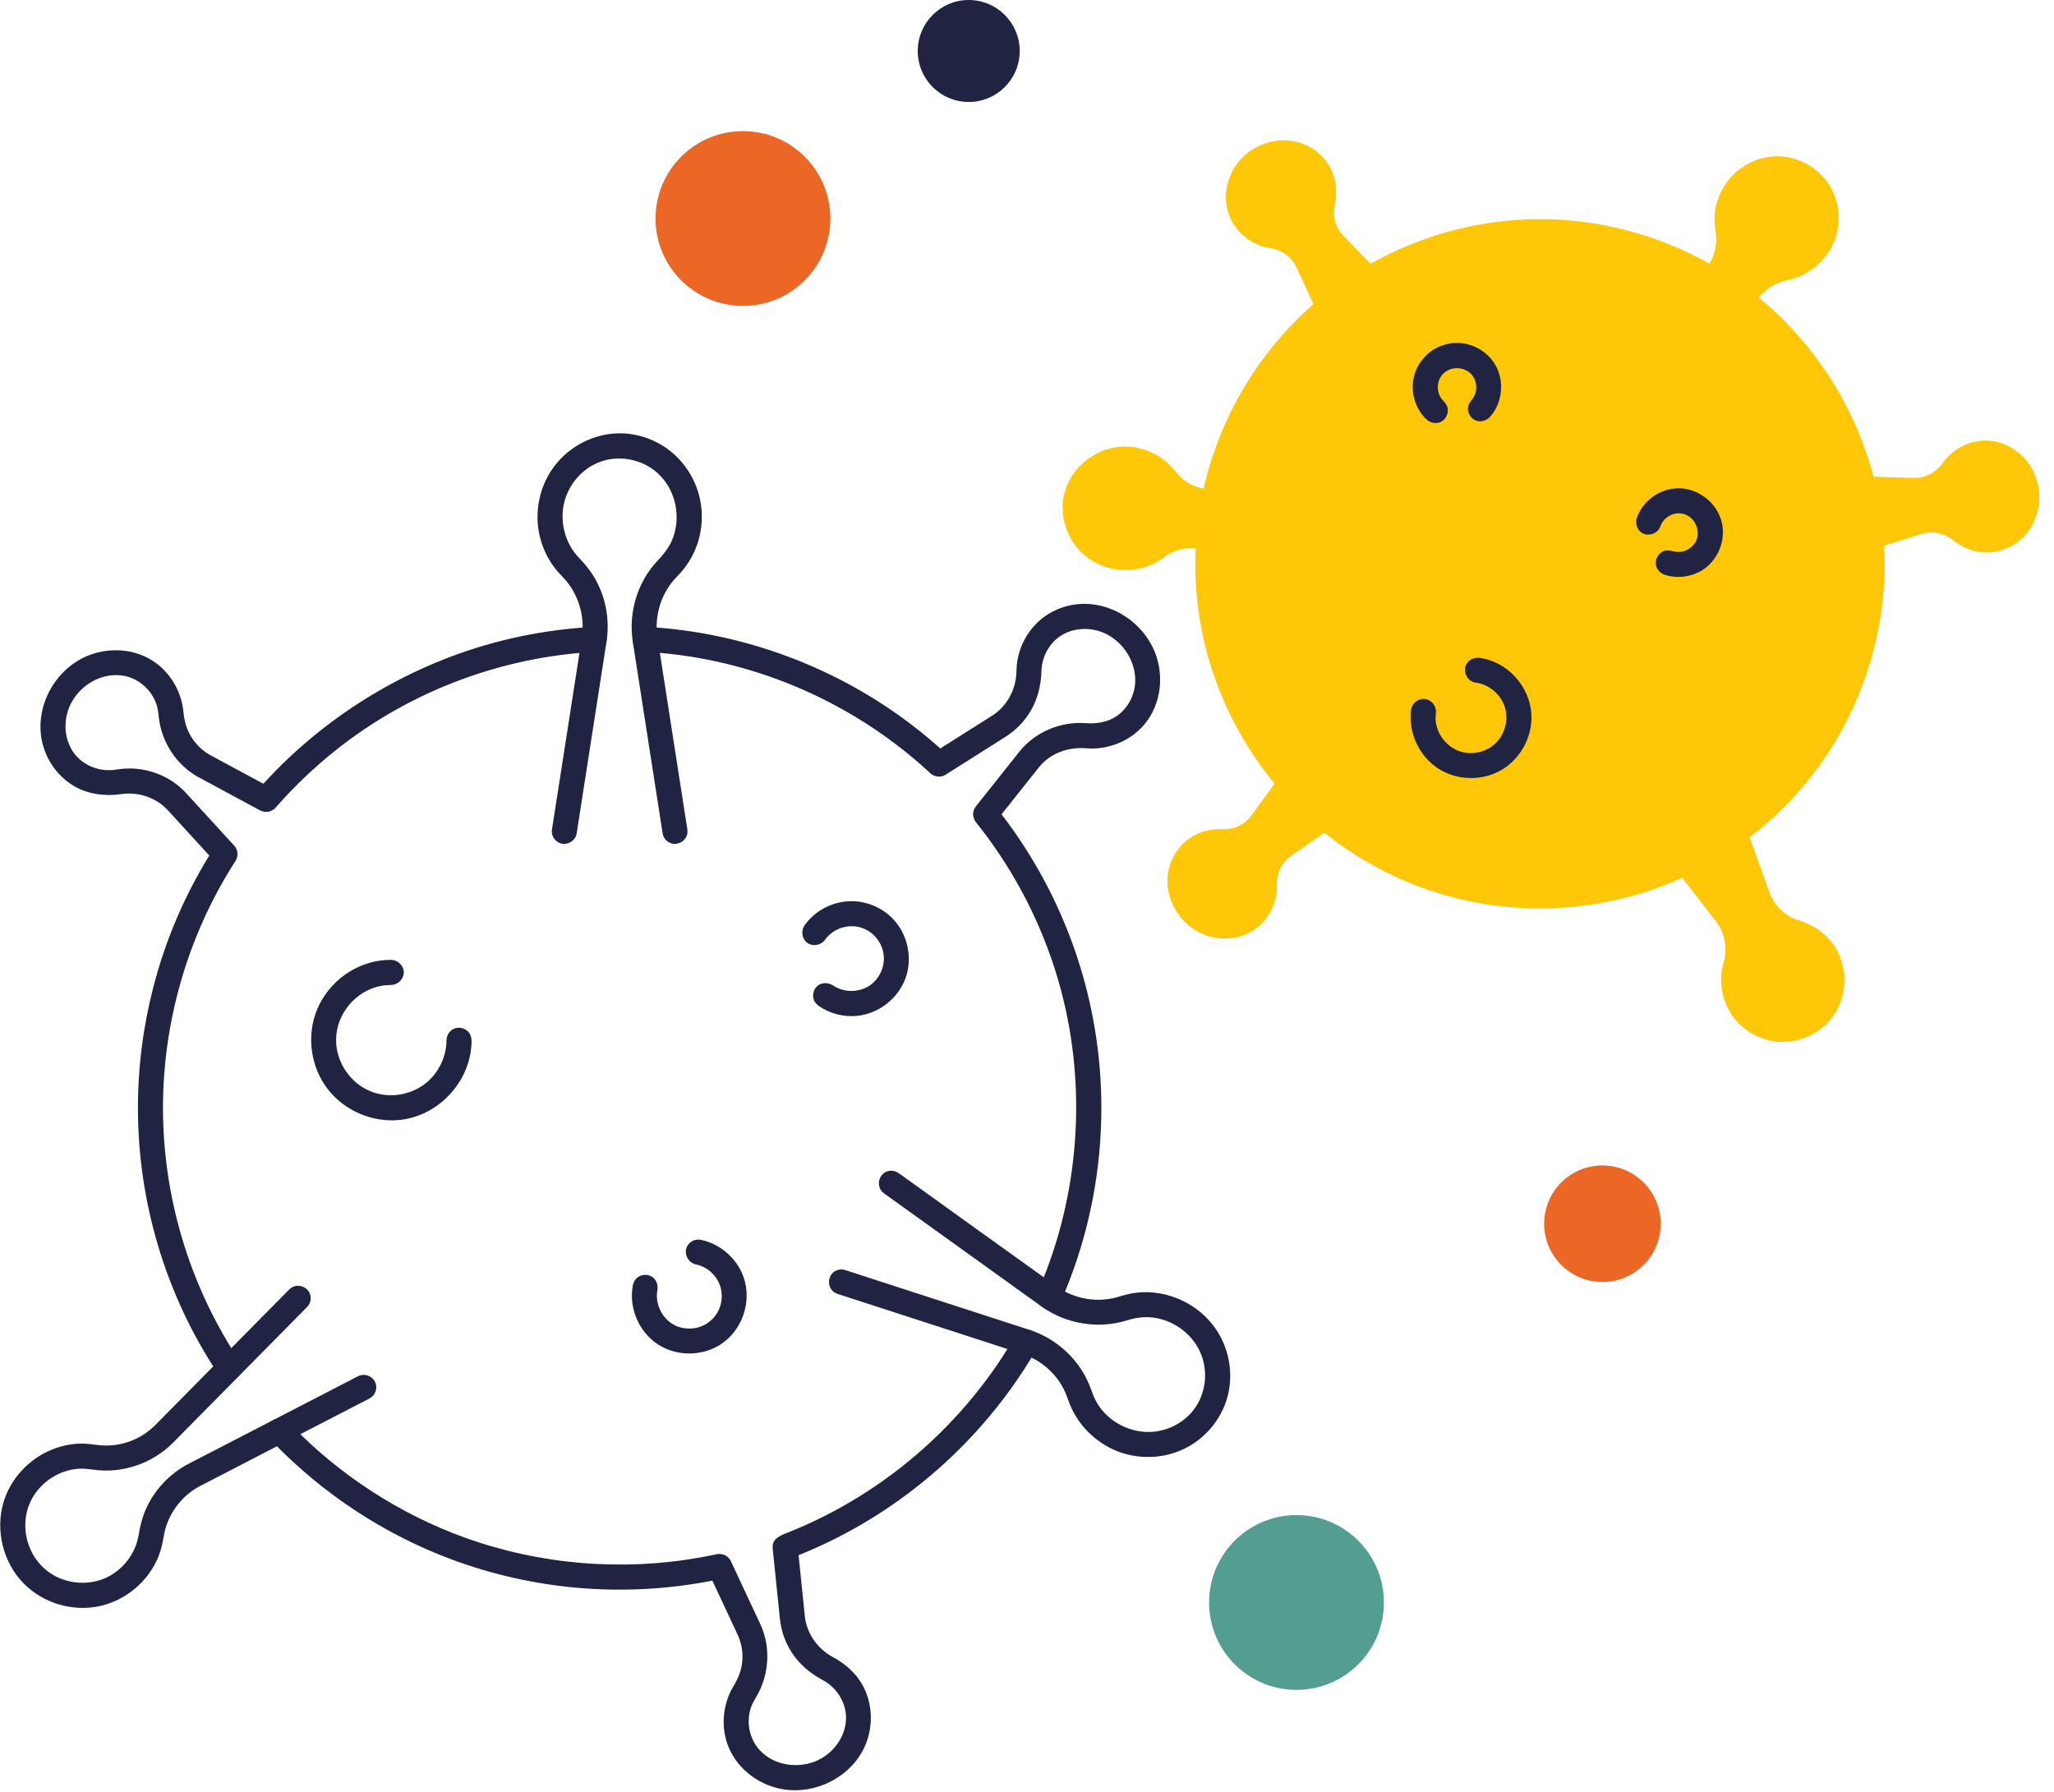 <svg width="141" height="123" xmlns="http://www.w3.org/2000/svg">
  <g transform="translate(.015)" fill="none" fill-rule="evenodd">
    <path d="M42.54 29.743c1.31.006 2.597.487 3.589 1.326.907.768 1.565 1.824 1.857 2.978.291 1.15.22 2.39-.204 3.501-.292.764-.751 1.451-1.333 2.04-1.066 1.086-1.56 2.648-1.334 4.153.435 2.828.879 5.648 1.319 8.471l.736 4.728.009.179c-.01.059-.013.12-.029.177-.11.405-.547.691-.966.623-.298-.048-.559-.261-.666-.542-.021-.056-.031-.116-.046-.174-.684-4.394-1.368-8.788-2.052-13.182-.306-1.993.331-4.098 1.737-5.57.379-.396.72-.828.94-1.324.665-1.499.331-3.385-.867-4.555-1.087-1.062-2.814-1.414-4.241-.794-1.113.484-1.969 1.509-2.267 2.689-.339 1.341.054 2.844 1.018 3.835.396.407.761.854 1.051 1.346.768 1.306 1.065 2.859.833 4.373l-2.052 13.182c-.015.058-.025.118-.046.174-.149.392-.613.633-1.023.525-.349-.092-.617-.419-.637-.783-.003-.06.006-.12.009-.179.685-4.4 1.378-8.798 2.055-13.199.22-1.466-.25-3.019-1.284-4.102-.212-.222-.423-.444-.608-.689-.544-.724-.914-1.577-1.07-2.469-.247-1.416.05-2.922.827-4.132 1.007-1.567 2.803-2.583 4.673-2.605h.073M61.342 80.378c.171.054.171.055.327.143 3.617 2.597 7.229 5.201 10.851 7.791 1.214.861 2.805 1.14 4.24.705.409-.124.825-.235 1.25-.284 2.115-.24 4.325.783 5.504 2.596.872 1.341 1.154 3.046.722 4.595-.444 1.593-1.632 2.956-3.159 3.619-1.334.579-2.888.624-4.261.123-1.603-.585-2.921-1.897-3.488-3.53-.141-.405-.307-.801-.535-1.162-.602-.953-1.537-1.679-2.613-2.035-2.72-.889-5.437-1.765-8.154-2.647l-4.552-1.477-.164-.073c-.048-.035-.101-.065-.145-.105-.357-.321-.368-.945-0-1.277.179-.161.425-.241.664-.216.06.006.117.025.176.037 4.23 1.373 8.459 2.745 12.689 4.118 1.913.625 3.507 2.145 4.186 4.064.122.345.254.687.445.997.788 1.281 2.33 2.062 3.846 1.92 1.082-.101 2.116-.662 2.769-1.524.843-1.112 1.015-2.688.413-3.987-.613-1.326-1.991-2.261-3.451-2.349-.54-.032-1.077.062-1.596.225-1.927.597-4.138.24-5.801-.949l-10.837-7.781c-.118-.105-.159-.125-.24-.264-.212-.362-.109-.875.233-1.126.097-.071.208-.121.325-.147.117-.025.238-.014.357-.002M5.667 99.093c.44.004.877.095 1.31.124 1.338.088 2.688-.416 3.649-1.377 1.978-1.995 3.945-3.993 5.916-5.989l3.302-3.343.139-.114c.053-.027.104-.061.159-.082.391-.153.881.029 1.076.405.139.268.123.605-.04.858-.032.05-.075.094-.112.14-3.069 3.107-6.137 6.214-9.206 9.32-1.404 1.417-3.455 2.126-5.453 1.849-.322-.045-.645-.084-.967-.069-1.514.072-2.944 1.099-3.482 2.541-.587 1.573-.069 3.495 1.346 4.537 1.096.807 2.628.989 3.89.44 1.206-.525 2.106-1.679 2.312-2.99.094-.599.246-1.189.49-1.742.587-1.332 1.646-2.452 2.93-3.119l11.638-6.014c.056-.022.11-.05.167-.065.405-.111.873.121 1.027.516.131.336.027.745-.256.977-.046.038-.1.066-.15.099-3.885 2.007-7.773 4.007-11.653 6.022-1.286.674-2.23 1.97-2.468 3.403-.08.481-.184.96-.364 1.412-.688 1.722-2.275 3.058-4.109 3.43-1.816.369-3.794-.21-5.123-1.545-1.43-1.436-2.001-3.666-1.396-5.64.692-2.258 2.883-3.976 5.377-3.984.017 0 .034 0.0.051 0" fill="#202342"/>
    <path d="M74.46 41.449c2.037.014 4 1.355 4.789 3.282.66 1.612.455 3.574-.668 4.95-.958 1.174-2.506 1.813-4.042 1.684-1.21-.102-2.448.328-3.227 1.295-.483.605-.964 1.211-1.445 1.817l-1.13 1.421c4.416 5.739 6.843 12.808 6.853 20.102.006 4.301-.826 8.594-2.463 12.583-.106.257-.215.513-.327.768l-.089.156c-.04.045-.075.094-.12.134-.268.244-.69.289-1.004.11-.313-.179-.488-.567-.415-.921.026-.127.085-.24.134-.353 2.769-6.407 3.316-13.788 1.499-20.563-1.012-3.774-2.745-7.351-5.068-10.491-.248-.336-.504-.666-.765-.992l-.09-.138c-.063-.154-.11-.316-.095-.48.016-.164.092-.314.183-.454 1.001-1.259 2-2.518 3.002-3.774 1.081-1.342 2.814-2.071 4.544-1.946.742.054 1.501-.062 2.115-.477.743-.503 1.218-1.369 1.278-2.27.098-1.457-.849-2.932-2.235-3.484-.98-.391-2.156-.301-3.012.332-.722.534-1.161 1.407-1.186 2.329-.026.96-.257 1.905-.734 2.721-.418.716-1.01 1.329-1.712 1.775l-4.131 2.613c-.127.064-.156.091-.298.118-.211.04-.436-.002-.618-.116-.116-.073-.21-.175-.312-.268-5.026-4.593-11.515-7.477-18.302-8.089-.382-.034-.764-.062-1.148-.082l-.177-.028c-.056-.022-.114-.037-.167-.065-.376-.192-.562-.68-.41-1.074.109-.281.371-.493.668-.539.106-.017.21-.008.319-.001 6.615.382 13.022 2.796 18.222 6.802.616.475 1.215.971 1.796 1.486l.033.029.03.026c1.196-.757 2.394-1.511 3.589-2.27.979-.627 1.59-1.761 1.632-2.921.01-.279.022-.559.068-.835.213-1.287.982-2.475 2.083-3.175.741-.471 1.616-.719 2.495-.727h.059M70.612 91.28c.151.049.196.051.326.146.24.175.381.484.349.785-.017.163-.041.219-.133.378-.022.038-.045.077-.067.115-.052.09-.105.179-.159.268-3.552 5.945-8.951 10.687-15.284 13.431-.275.119-.551.234-.829.346l-.011.004c.144 1.404.286 2.809.433 4.213.124 1.142.861 2.209 1.902 2.769.773.416 1.457.982 1.923 1.712.922 1.445.942 3.401.038 4.916-1.032 1.729-3.149 2.743-5.174 2.487-1.743-.221-3.361-1.391-3.984-3.075-.484-1.31-.335-2.816.4-4.044.198-.331.373-.678.478-1.048.226-.797.168-1.67-.179-2.431l-.006-.013c-.58-1.248-1.165-2.493-1.747-3.739-6.051 1.184-12.264.652-17.942-1.472-4.572-1.71-8.749-4.453-12.149-7.955-.083-.086-.166-.172-.248-.258l-.11-.142c-.026-.054-.058-.106-.078-.162-.121-.341-.001-.748.285-.968.286-.22.711-.232 1.009-.028.107.073.187.17.272.257 3.307 3.433 7.452 6.151 11.992 7.784 5.168 1.859 10.816 2.315 16.211 1.339.356-.064.712-.136 1.066-.212l.164-.019c.166.013.331.042.471.129.14.087.24.222.324.366.679 1.454 1.361 2.906 2.037 4.36.714 1.552.601 3.442-.281 4.935-.139.236-.276.475-.368.733-.349.987-.132 2.151.583 2.938.992 1.091 2.754 1.345 4.111.648 1.077-.553 1.855-1.699 1.824-2.922-.026-1.042-.663-2.029-1.601-2.528-.822-.437-1.549-1.041-2.064-1.801-.481-.709-.782-1.529-.872-2.391l-.499-4.85c-.001-.142-.012-.18.027-.319.127-.453.677-.626 1.16-.821 5.944-2.394 11.136-6.676 14.638-12.082.275-.425.54-.856.794-1.293l.021-.037.021-.037.106-.145c.045-.04.085-.085.134-.12.097-.071.209-.12.326-.145.117-.025.238-.012.357 0M8.923 52.75c1.402.016 2.78.588 3.758 1.606.029.03.057.06.085.091l3.298 3.602c.086.113.117.138.168.273.077.201.075.43-.006.63-.055.136-.144.251-.221.373-3.155 4.994-4.84 10.868-4.833 16.759.007 5.976 1.755 11.932 5.012 16.963.083.128.166.255.251.382l.083.159c.032.115.065.233.06.352-.014.361-.278.695-.626.792-.29.082-.617-.002-.832-.212-.043-.042-.077-.091-.115-.138-0-0-.041-.061-.041-.061-3.629-5.458-5.503-11.825-5.511-18.235-.007-5.643 1.448-11.27 4.214-16.195.217-.387.443-.77.676-1.148l.01-.016c-.955-1.043-1.907-2.087-2.864-3.128-.791-.854-2.008-1.26-3.178-1.089-1.124.164-2.288.01-3.259-.561-1.255-.739-2.112-2.095-2.266-3.574-.21-2.019.892-4.109 2.695-5.111 1.531-.851 3.522-.859 5.005.107 1.168.762 1.948 2.061 2.09 3.485.038.385.105.767.242 1.127.296.78.872 1.45 1.605 1.852.68.369 1.362.735 2.043 1.102l1.599.862c4.317-4.743 10.107-8.256 16.421-9.834 2.045-.511 4.131-.822 6.24-.937l.179.009c.058.015.118.025.174.046.448.171.684.75.46 1.191-.109.215-.31.378-.542.441-.127.034-.256.033-.383.04-6.006.366-11.846 2.489-16.661 6.036-1.847 1.361-3.544 2.925-5.053 4.651l-.12.113c-.141.089-.291.164-.456.177-.164.014-.325-.035-.479-.1-1.416-.764-2.833-1.524-4.245-2.29-1.496-.818-2.535-2.405-2.717-4.129-.028-.269-.06-.539-.139-.798-.307-1.008-1.183-1.819-2.232-2.022-1.459-.282-3.039.587-3.7 1.981-.511 1.078-.442 2.437.301 3.386.642.821 1.748 1.233 2.792 1.074.335-.051.676-.086 1.015-.083" fill="#202342"/>
    <path d="M26.901 65.89c.434.042.804.422.804.856.001.43-.366.829-.801.859-.259.017-.52.021-.776.07-1.69.325-3.067 1.889-3.073 3.71-.005 1.533.995 3.021 2.477 3.569 1.255.464 2.746.2 3.767-.669.833-.709 1.335-1.789 1.337-2.889l.002-.056c.03-.303.212-.582.478-.713.37-.182.864-.05 1.094.295.183.274.153.637.121.986-.23 2.496-2.315 4.705-4.923 4.97-1.864.19-3.807-.642-4.955-2.158-1.108-1.463-1.42-3.486-.775-5.231.558-1.51 1.813-2.749 3.338-3.287.604-.213 1.239-.33 1.884-.31M47.953 85.09c.121.008.125.014.16.021.025.005.049.011.074.016 1.299.297 2.41 1.295 2.847 2.556.572 1.646-.074 3.64-1.608 4.619-1.26.804-2.98.811-4.249-.002-1.319-.845-2.057-2.511-1.744-4.096 0 0 .067-.262.205-.415.264-.294.743-.369 1.084-.162.31.187.459.572.39.941-.169.914.3 1.916 1.126 2.366.691.377 1.586.348 2.253-.072.36-.227.654-.558.834-.943.244-.523.275-1.141.082-1.684-.256-.722-.893-1.288-1.662-1.445l-.045-.01c-.487-.141-.783-.726-.56-1.198.123-.261.387-.452.676-.486.088-.01.109-.006.137-.005M58.464 61.859c1.057.01 2.1.461 2.827 1.224.985 1.033 1.344 2.621.88 3.99-.484 1.427-1.841 2.516-3.368 2.661-.922.087-1.869-.162-2.633-.694 0 0-.213-.167-.298-.355-.163-.36-.038-.828.289-1.058.306-.215.727-.171 1.048.041.769.504 1.847.466 2.578-.092.626-.478.964-1.306.852-2.087-.114-.8-.688-1.516-1.471-1.79-.896-.314-1.969-.002-2.55.81l-.037.05c-.298.357-.867.425-1.224.127-.335-.279-.398-.813-.13-1.185.017-.024.035-.048.053-.071.726-.964 1.902-1.562 3.137-1.572h.047" fill="#202342"/>
    <path d="M88.122 9.629c1.027.011 2.045.451 2.718 1.218.673.767.975 1.835.836 2.849l-.036.216c-.085.425-.119.867-.005 1.281.097.352.282.68.534.945l1.894 1.969c3.4-1.925 7.4-3.024 11.384-3.063 4.142-.04 8.283 1.024 11.887 3.056.388-.645.551-1.427.426-2.175-.091-.545-.112-1.102-.011-1.642.285-1.531 1.45-2.875 2.96-3.353.332-.105.678-.17 1.026-.192l.287-.009c1.575.009 3.103.963 3.783 2.419.532 1.14.525 2.514-.011 3.655-.543 1.154-1.623 2.047-2.853 2.367l-.232.053c-.777.154-1.494.581-1.985 1.206 3.705 3.053 6.423 7.191 7.739 11.813l.065.232.066.245c.939.028 1.877.063 2.816.085.709.014 1.397-.348 1.838-.889l.213-.285c.746-.961 1.995-1.513 3.22-1.368 1.243.147 2.365.991 2.912 2.139.669 1.403.449 3.203-.62 4.368-.695.757-1.728 1.197-2.753 1.156-.712-.029-1.404-.294-1.984-.708l-.189-.144c-.585-.469-1.391-.653-2.118-.429l-2.6.817c.289 5.546-1.427 11.133-4.778 15.541-1.278 1.681-2.781 3.187-4.459 4.475l1.364 3.801c.306.838.98 1.522 1.823 1.838l.183.062c.938.284 1.792.836 2.361 1.632 1.008 1.411 1.049 3.452.015 4.918-.87 1.235-2.429 1.947-3.959 1.767-1.019-.12-1.99-.621-2.675-1.388-.897-1.005-1.268-2.445-.972-3.765l.059-.232c.276-.962.126-2.026-.489-2.829-.778-1.009-1.56-2.018-2.341-3.026-4.826 2.189-10.386 2.696-15.571 1.387-3.033-.765-5.911-2.148-8.397-4.017l-.515-.399-.084-.067c-.772.538-1.547 1.07-2.315 1.613-.574.409-.914 1.092-.945 1.805l-.004.409-.008.164c-.002.028-.004.056-.007.083-.113 1.115-.77 2.16-1.751 2.723-1.097.63-2.524.614-3.654-.002-1.342-.731-2.221-2.279-2.068-3.831.101-1.032.669-2.009 1.523-2.592.53-.361 1.161-.568 1.801-.61l.286-.007c.284.005.569.005.842-.062.507-.125.968-.428 1.278-.851l1.605-2.212c-2.434-2.938-4.19-6.55-4.967-10.367-.389-1.907-.536-3.855-.447-5.801-.752-.055-1.524.152-2.135.601-.236.174-.479.338-.74.468-1.472.736-3.354.548-4.656-.491-1.296-1.034-1.918-2.853-1.439-4.491.49-1.678 2.124-2.964 3.913-3.048.072-.003.144-.005.215-.005 1.291.005 2.568.603 3.385 1.622.193.24.397.473.641.661.398.307.87.515 1.362.61 1.047-4.685 3.571-9.05 7.118-12.293l.198-.179.221-.195c-.394-.856-.782-1.714-1.181-2.567-.301-.636-.917-1.093-1.611-1.249l-.429-.081c-.055-.012-.114-.026-.169-.041-1.155-.315-2.127-1.237-2.473-2.391-.36-1.199-.037-2.566.794-3.529.693-.804 1.719-1.315 2.775-1.385l.272-.008z" fill="#FEC808"/>
    <path d="M101.469 45.15c1.938.208 3.573 1.943 3.644 3.971.054 1.543-.82 3.084-2.215 3.819-1.284.677-2.922.614-4.149-.162-1.324-.837-2.104-2.463-1.9-4.046 0 0 .011-.082.032-.15.115-.377.516-.644.91-.604.439.046.802.47.768.919-.013.175-.033.351-.022.526.064 1.011.826 1.943 1.815 2.199.763.197 1.619-.004 2.214-.524.717-.627 1.015-1.696.703-2.612-.289-.848-1.069-1.506-1.983-1.63l-.047-.008c-.041-.009-.052-.011-.092-.023-.463-.143-.737-.731-.524-1.184.147-.314.496-.51.846-.492M115.236 33.516c1.373.013 2.67 1.037 2.961 2.42.247 1.174-.266 2.481-1.3 3.164-.76.502-1.76.636-2.619.358-.302-.098-.551-.348-.615-.652-.085-.4.159-.847.551-.987.269-.096.565.022.824.058.544.075 1.122-.228 1.368-.725.37-.748-.114-1.818-1.058-1.911-.586-.058-1.185.315-1.386.891 0 0-.028.078-.064.14-.22.389-.769.551-1.171.324-.358-.203-.521-.668-.369-1.083.011-.03.023-.061.035-.091.435-1.08 1.522-1.859 2.712-1.903.043-.002.087-.002.131-.002M100.03 23.537c1.031.012 2.031.571 2.574 1.459.674 1.104.536 2.642-.325 3.609-.246.277-.656.392-.991.257-.357-.144-.588-.551-.527-.933.042-.259.254-.452.384-.669.28-.469.228-1.112-.122-1.53-.492-.586-1.51-.631-2.039.002-.425.509-.407 1.334.121 1.826 0 0 .167.172.228.352.136.4-.072.887-.465 1.062-.329.146-.728.044-.988-.208-.759-.738-1.092-1.888-.827-2.933.232-.916.912-1.706 1.798-2.067.373-.152.774-.228 1.179-.226" fill="#202342"/>
    <circle fill="#202342" cx="66.485" cy="3.5" r="3.5"/>
    <circle fill="#549E91" cx="88.985" cy="110" r="6"/>
    <circle fill="#EC6725" cx="109.985" cy="84" r="4"/>
    <circle fill="#EC6725" cx="50.985" cy="15" r="6"/>
  </g>
</svg>

